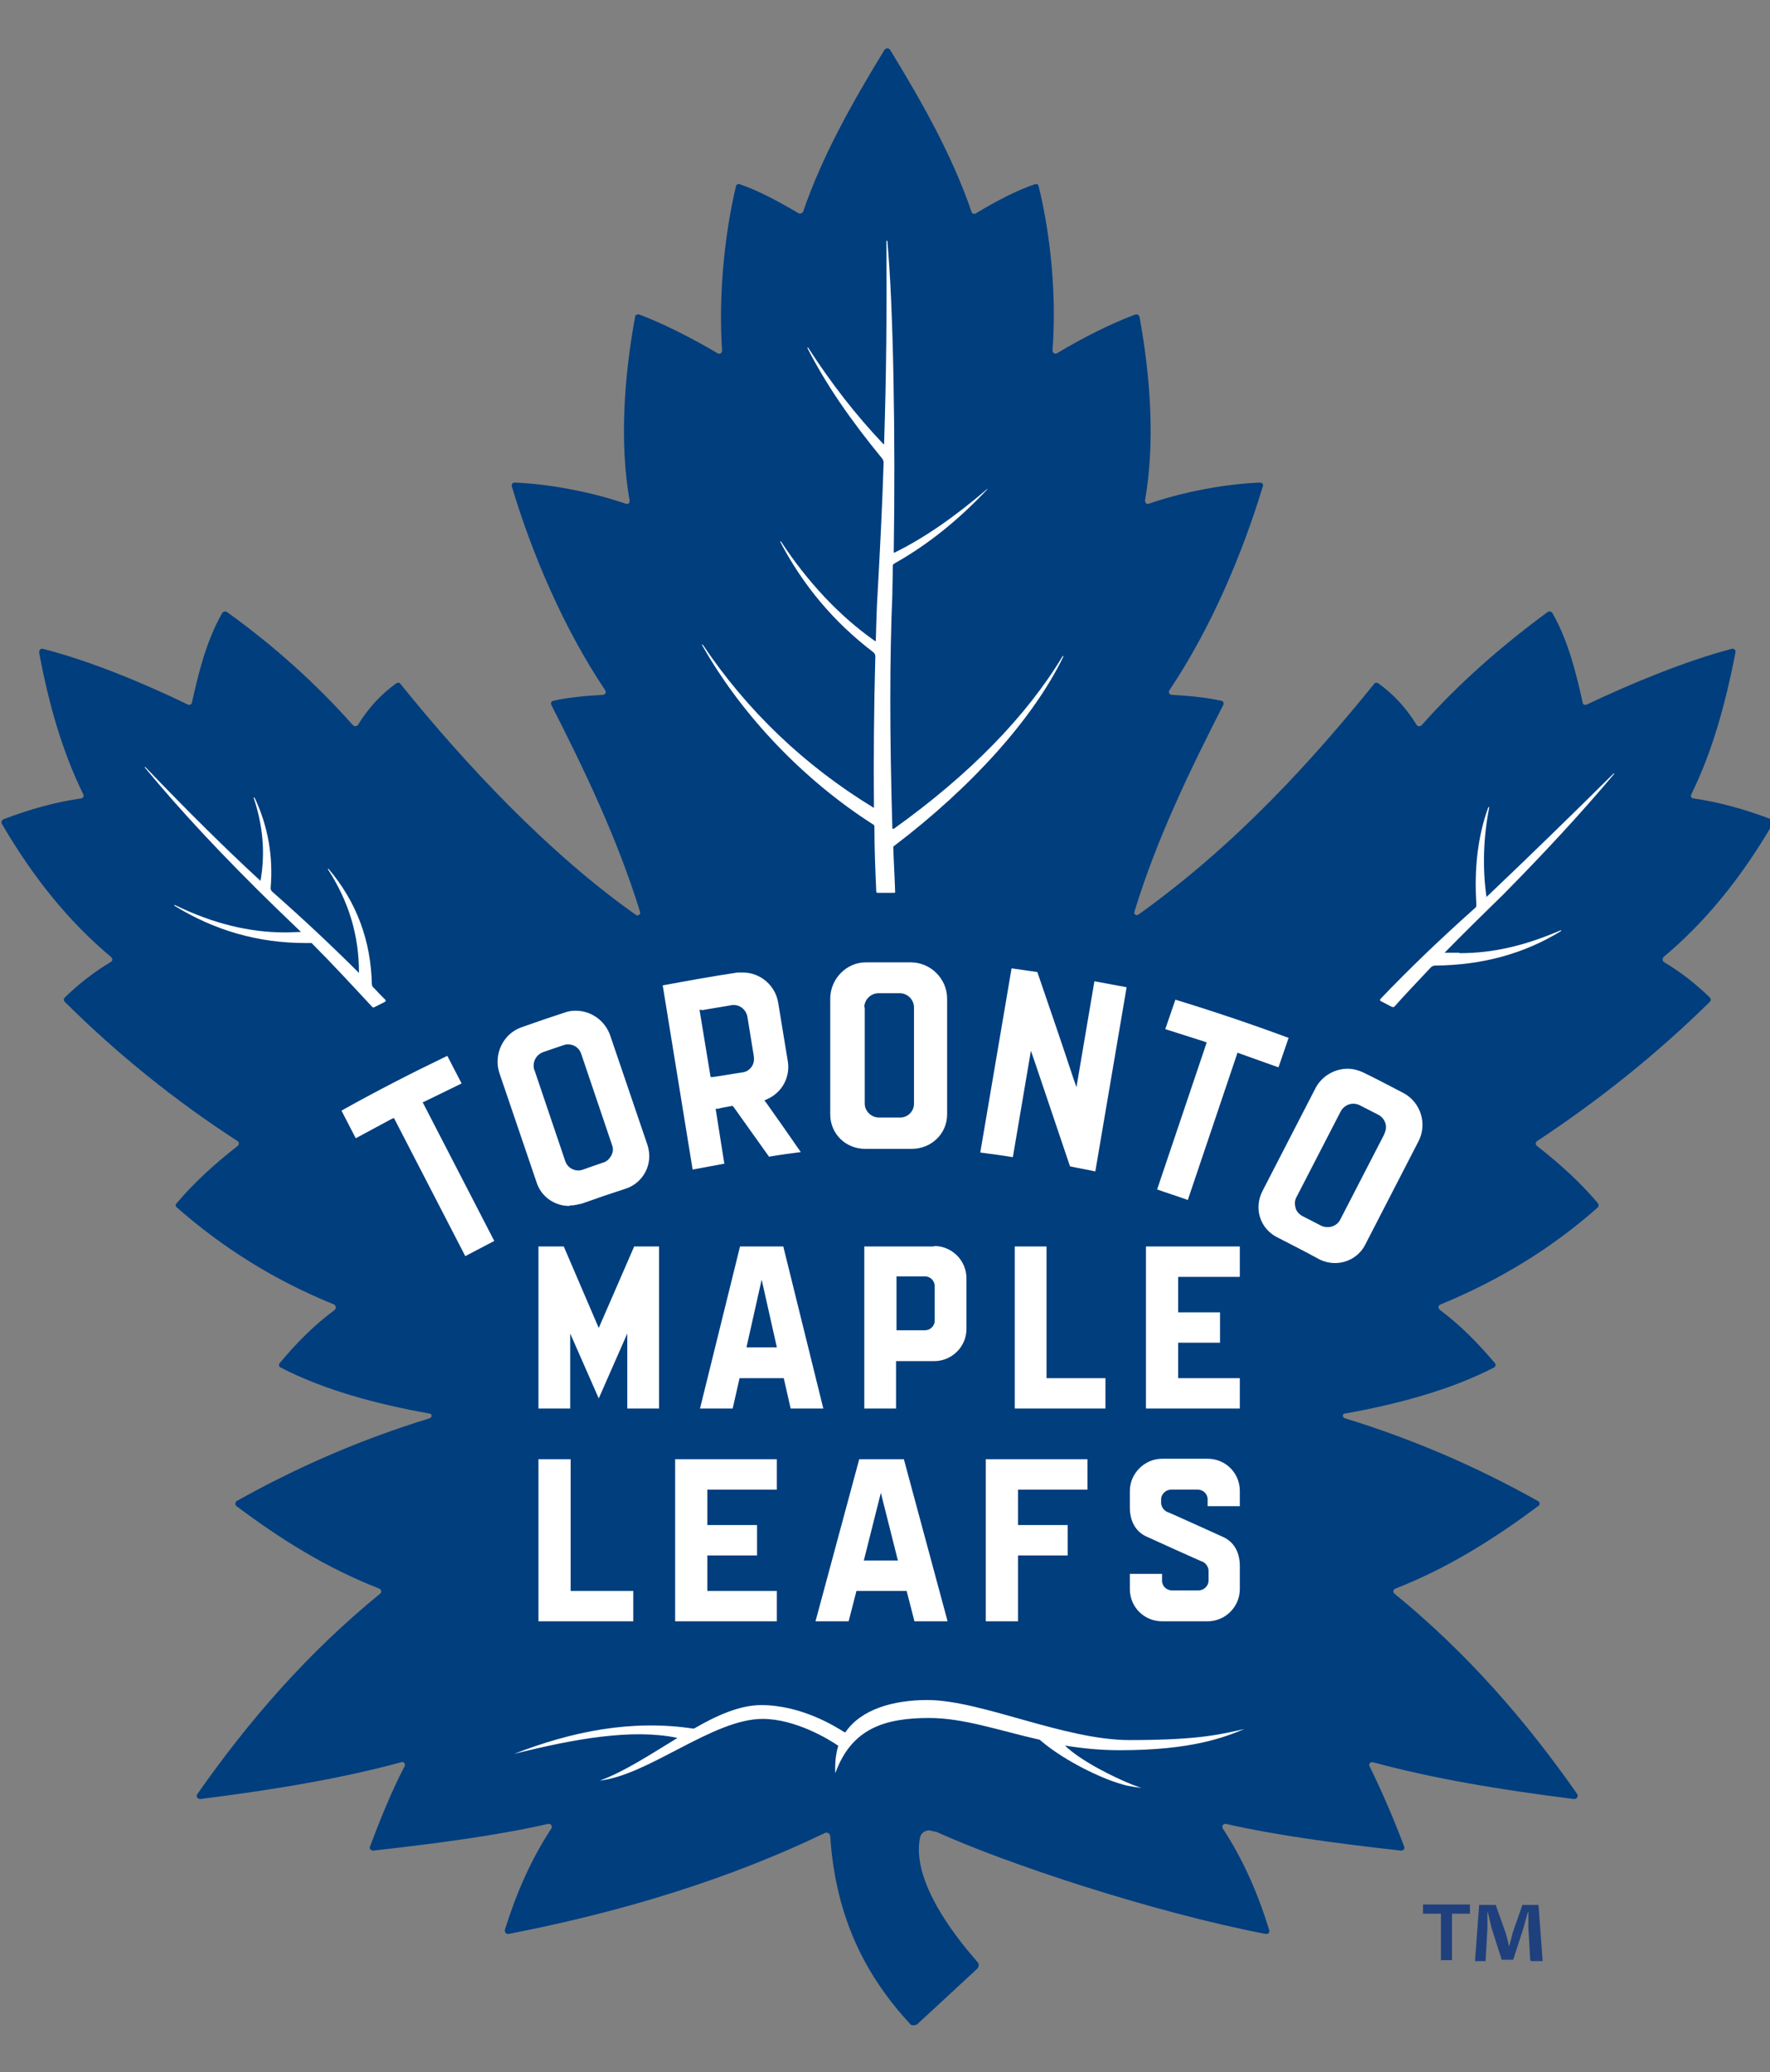 <?xml version="1.0" encoding="UTF-8"?>
<svg id="Layer_1" data-name="Layer 1" xmlns="http://www.w3.org/2000/svg" width="38.46" height="45" viewBox="0 0 38.46 45">
  <rect x="0" y="0" width="38.46" height="45" fill="#808080" stroke="none"/>
  <defs>
    <style>
      .cls-1 {
        fill: #003e7e;
      }

      .cls-1, .cls-2, .cls-3 {
        fill-rule: evenodd;
        stroke-width: 0px;
      }

      .cls-2 {
        fill: #1f407d;
      }

      .cls-3 {
        fill: #fff;
      }
    </style>
  </defs>
  <path class="cls-1" d="M20.27,39.77c-.12-.05-.25.01-.28.14-.21,1.04.99,2.4,1.25,2.7.04.04.03.1,0,.14l-1.32,1.22s-.1.03-.13,0c-.94-1.01-1.63-2.27-1.75-4.09,0-.06-.07-.1-.12-.07-2.04.98-4.34,1.7-6.87,2.19-.05.01-.09-.04-.08-.09.25-.8.57-1.53,1.01-2.2.03-.05-.01-.11-.07-.1-1.05.24-2.36.42-3.8.58-.05,0-.09-.04-.07-.09.23-.61.47-1.2.75-1.74.03-.05-.02-.11-.07-.09-1.28.35-2.77.6-4.37.8-.06,0-.1-.06-.06-.11,1.12-1.6,2.4-3.07,3.97-4.35.04-.03.03-.09-.02-.11-1.15-.45-2.14-1.07-3.1-1.79-.04-.03-.03-.09,0-.11,1.32-.74,2.7-1.34,4.2-1.8.05-.02.05-.09,0-.1-1.18-.21-2.31-.52-3.24-1-.04-.02-.05-.07-.02-.1.35-.42.73-.81,1.19-1.15.04-.03.03-.1-.01-.12-1.31-.53-2.43-1.24-3.42-2.11-.03-.02-.03-.07,0-.09.38-.45.82-.85,1.32-1.24.04-.03.04-.09,0-.11-1.36-.88-2.61-1.89-3.75-3.02-.03-.03-.03-.07,0-.1.3-.29.63-.55,1-.77.04-.02.04-.08,0-.11-.9-.75-1.69-1.72-2.37-2.89-.02-.04,0-.08.04-.1.58-.22,1.12-.37,1.68-.45.04,0,.07-.05.05-.09-.45-.91-.75-1.95-.96-3.08,0-.05.03-.09.08-.08,1.02.26,2.18.74,3.15,1.21.04.02.08,0,.09-.04.14-.63.31-1.34.66-1.95.02-.03.07-.04.1-.02,1.03.74,1.94,1.56,2.74,2.46.03.03.08.03.11-.01.21-.34.47-.64.83-.9.03-.02.07-.02.09.01,1.41,1.75,3.23,3.69,5.12,5.02.04.03.1-.01.09-.06-.49-1.59-1.22-3.11-1.93-4.5-.02-.04,0-.08.04-.09.3-.07.7-.11,1.08-.13.05,0,.08-.06.05-.1-.9-1.34-1.59-2.96-2.03-4.43-.01-.04.02-.08.06-.08.75.03,1.66.2,2.42.46.05.02.09-.02.08-.07-.22-1.26-.12-2.68.12-3.99,0-.04.05-.06.09-.05.53.2,1.14.51,1.7.84.05.03.1,0,.1-.06-.08-1.19.05-2.5.3-3.56,0-.04.05-.06.08-.05.39.13.84.37,1.28.63.04.02.08,0,.1-.03.41-1.2,1.06-2.36,1.77-3.52.03-.04.09-.04.12,0,.71,1.16,1.36,2.32,1.77,3.52.01.04.06.06.1.03.43-.26.89-.5,1.28-.63.04-.01.07,0,.08.05.26,1.06.39,2.37.3,3.56,0,.05.05.09.1.06.55-.33,1.16-.64,1.7-.84.04-.01.08.01.09.05.24,1.31.34,2.73.12,3.99,0,.05.04.09.08.07.75-.26,1.66-.43,2.42-.46.04,0,.08.04.06.08-.44,1.46-1.13,3.09-2.03,4.43-.03.04,0,.1.05.1.38.02.78.06,1.08.13.04,0,.06.06.04.09-.71,1.39-1.45,2.91-1.93,4.49-.02.05.04.1.09.06,2.14-1.53,3.8-3.38,5.12-5.01.02-.03.06-.03.09-.01.35.25.62.56.83.9.02.04.08.04.11.01.8-.9,1.72-1.71,2.74-2.46.03-.02.08-.01.1.02.35.61.52,1.32.66,1.95,0,.04.05.06.09.04.97-.46,2.13-.94,3.15-1.21.05-.01.09.03.08.08-.22,1.13-.51,2.17-.96,3.08-.02.04,0,.09.05.09.55.08,1.1.23,1.68.45.04.01.06.06.04.1-.68,1.17-1.47,2.14-2.37,2.89-.03.03-.03.08,0,.11.37.22.7.48,1,.77.03.03.03.07,0,.1-1.15,1.13-2.4,2.13-3.75,3.02-.04.03-.04.08,0,.11.5.39.94.79,1.32,1.24.02.03.02.07,0,.09-.98.87-2.11,1.57-3.42,2.11-.05.02-.06.08-.01.12.47.35.84.74,1.19,1.15.03.03.02.08-.02.1-.93.48-2.07.79-3.24,1-.05,0-.06.08,0,.1,1.5.46,2.88,1.06,4.2,1.8.04.02.05.08,0,.11-.97.72-1.95,1.34-3.1,1.79-.05.02-.06.08-.02.11,1.57,1.28,2.85,2.75,3.97,4.35.03.05,0,.11-.07.11-1.6-.2-3.09-.45-4.37-.8-.05-.01-.1.04-.07.09.27.55.52,1.13.75,1.74.02.05-.02.1-.07.09-1.44-.16-2.75-.34-3.8-.58-.06-.01-.1.05-.07.1.44.67.76,1.4,1.01,2.21.01.05-.03.09-.08.08-2.48-.48-5.64-1.53-7.16-2.22Z"/>
  <path class="cls-3" d="M19.42,19.39h0ZM18.98,17.91s.02.02.02.03c0,.5.02.97.04,1.42,0,.02.01.03.03.03h.36s0,0,0,0c0,0,.02,0,.02-.01s0-.02,0-.02c-.01-.32-.03-.64-.04-.95,0-.02,0-.03.02-.04,1.7-1.29,3.04-2.79,3.68-4.12h-.02c-.79,1.31-2.02,2.57-3.67,3.75-.01,0-.03,0-.03-.01-.06-2.02-.06-3.68,0-5.09,0-.19.01-.39.01-.61,0-.02.01-.04.03-.05.73-.41,1.39-.94,2.03-1.62h-.01c-.7.6-1.36,1.06-2.01,1.38,0,0-.02,0-.02,0,0,0,0,0,0-.01.04-2.49-.01-5.4-.14-6.76h-.02c.01,1.45,0,2.93-.05,4.41,0,0,0,.01-.01.01,0,0,0,0,0,0-.6-.63-1.15-1.34-1.64-2.1h-.02c.4.79.94,1.57,1.63,2.41.02.03.03.06.03.09-.03.96-.08,1.91-.13,2.82-.02.31-.03.65-.04,1.04,0,.01-.02.02-.02.01-.77-.54-1.47-1.29-2.04-2.16h-.02c.5.96,1.18,1.76,2.02,2.4.03.02.05.06.05.09-.03,1.09-.04,2.2-.03,3.29,0,0,0,0,0,0,0,0,0,0-.01,0-1.51-.92-2.75-2.11-3.71-3.54h-.02c.86,1.53,2.22,2.95,3.73,3.91Z"/>
  <path class="cls-3" d="M8.11,21.45s-.03-.05-.03-.07c-.02-.95-.33-1.79-.94-2.51h-.02c.46.71.68,1.44.68,2.26,0,0,0,0,0,0-.58-.58-1.22-1.18-1.89-1.77-.02-.02-.03-.05-.03-.07.06-.7-.06-1.36-.35-1.97h-.02c.2.6.26,1.19.15,1.81h0c-.74-.68-1.56-1.49-2.5-2.47h-.02c.79.96,1.73,1.96,2.86,3.06.17.16.34.33.54.52-.11,0-.22.01-.34.01-.78,0-1.57-.19-2.41-.6v.02c.88.54,1.82.81,2.85.81.04,0,.07,0,.11,0,.02,0,.03,0,.04.02.38.38.8.83,1.3,1.37,0,0,.02.01.02.01,0,0,0,0,.01,0l.24-.12s.01-.01.02-.02c0,0,0-.02,0-.02-.09-.09-.18-.18-.27-.28Z"/>
  <path class="cls-3" d="M31.7,20.69c-.1,0-.21,0-.31,0,0,0,0,0,0,0,0,0,0,0,0,0,.42-.43.85-.85,1.27-1.26.86-.87,1.68-1.75,2.42-2.63h-.02c-.89.88-1.79,1.76-2.76,2.68,0,0,0,0,0,0,0,0,0,0,0,0-.09-.62-.07-1.29.06-1.95h-.02c-.23.63-.31,1.33-.26,2.11,0,.03,0,.06-.03.08-.74.66-1.43,1.32-2.06,1.98,0,0,0,.01,0,.02,0,0,0,.02.01.02l.25.13s.01,0,.02,0c.01,0,.02,0,.03-.01.23-.26.49-.53.79-.85.02-.02.05-.04.09-.04,1.04-.01,1.94-.26,2.74-.75v-.02c-.79.34-1.48.5-2.2.5Z"/>
  <path class="cls-3" d="M23.15,37.92s0-.01,0-.01c.37.06.76.1,1.18.1,1.57,0,2.27-.28,2.71-.46-.47.1-.92.24-2.49.24-1.43,0-3.23-.87-4.4-.87-.74,0-1.44.2-1.78.7,0,0-.01,0-.02,0-.22-.14-.95-.59-1.81-.59-.46,0-.96.22-1.46.51,0,0-.01,0-.02,0-1.34-.2-2.63.06-3.89.55,1.32-.33,2.56-.55,3.54-.35,0,0,0,0,0,.01-.59.36-1.17.74-1.68.92,1.07-.12,2.46-1.34,3.54-1.34.72,0,1.45.45,1.64.58,0,0,0,.01,0,.02-.05.17-.07.36-.06.58.35-.97,1.07-1.2,2.04-1.2.75,0,1.51.27,2.39.47,0,0,.02,0,.02.01.54.47,1.52.94,2,1.01l.2.03-.19-.07c-.4-.16-1.12-.51-1.48-.86Z"/>
  <path class="cls-3" d="M18.77,33.89l.37-1.47.37,1.47h-.75ZM18.67,31.69l-.95,3.52h.72l.17-.66h1.09l.17.66h.72l-.95-3.52h-.95ZM15.25,21.94c.21-.04.43-.07.64-.11.17-.03.32.09.35.25l.14.86c.01.08,0,.16-.05.23-.05.07-.12.11-.2.12-.21.03-.42.07-.64.1h-.05s-.24-1.46-.24-1.46h.05ZM15.74,25.28l-.19-1.2h.05c.1-.03.2-.04.29-.06h.03s.02.02.02.02c.26.36.51.72.77,1.08.23-.04.46-.07.69-.1-.25-.36-.5-.72-.75-1.07l-.04-.05.06-.03c.32-.14.5-.47.45-.81l-.21-1.28c-.06-.38-.39-.66-.77-.66-.04,0-.08,0-.11,0-.54.08-1.09.18-1.63.28l.65,4c.23-.04.47-.09.7-.13h0ZM14.67,31.69h2.21v.66h-1.51v.77h1.08v.66h-1.08v.77h1.51v.66h-2.21v-3.52h0ZM16.22,29.26l.33-1.47.33,1.47h-.66ZM17.02,27.07h-.94l-.87,3.52h.71l.15-.66h.96l.15.66h.71l-.87-3.52h0ZM20.31,28.68c0,.12-.1.21-.21.21h-.62v-1.17h.62c.12,0,.21.1.21.21v.74h0ZM20.3,27.07h-1.52v3.52h.69v-1.03h.83c.38,0,.7-.31.7-.7v-1.1c0-.38-.31-.7-.7-.7h0ZM26.94,32.38v.33h-.7v-.15c0-.12-.1-.21-.22-.21h-.57c-.12,0-.22.1-.22.21v.08c0,.08.06.16.12.19.02,0,1.25.56,1.25.56.24.12.34.36.34.62v.5c0,.38-.31.7-.7.7h-.99c-.39,0-.7-.31-.7-.7v-.33h.7v.15c0,.12.1.21.22.21h.57c.12,0,.22-.1.22-.21v-.22c0-.08-.06-.16-.12-.19-.02,0-1.25-.56-1.25-.56-.24-.12-.34-.36-.34-.62v-.36c0-.38.32-.7.7-.7h.99c.39,0,.7.31.7.7h0ZM22,25.13c-.23-.04-.47-.07-.7-.1l.68-4c.19.03.37.05.56.08.26.76.53,1.54.78,2.3l.07.2.39-2.3c.23.04.47.09.7.13l-.68,4c-.18-.04-.37-.07-.55-.11-.26-.77-.52-1.54-.78-2.31l-.07-.2-.39,2.3h0ZM30.08,24.63l-.96,1.86c-.05.1-.16.16-.27.16-.05,0-.1-.01-.14-.03-.14-.07-.27-.14-.41-.21-.07-.04-.13-.1-.15-.18-.02-.08-.02-.16.02-.23l.96-1.86c.05-.1.16-.17.27-.17.05,0,.1.01.14.03.14.07.27.14.41.21.15.08.21.26.13.41h0ZM30.5,23.74c-.29-.15-.59-.31-.88-.45-.11-.05-.22-.08-.34-.08-.29,0-.57.17-.7.43l-1.15,2.23c-.09.18-.11.38-.05.57.06.19.2.35.39.44.29.15.59.3.88.46.11.06.24.09.36.09.28,0,.54-.16.66-.41l1.15-2.23c.2-.38.05-.85-.32-1.05h0ZM21.42,31.69h2.21v.66h-1.51v.77h1.08v.66h-1.08v1.43h-.7v-3.52h0ZM22.74,27.07v2.86h1.28v.66h-1.97v-3.52h.69ZM25.14,25.84l1.08-3.2-.05-.02c-.28-.09-.57-.18-.85-.27l.22-.64c.82.25,1.65.53,2.46.83l-.22.64c-.28-.1-.56-.2-.84-.3l-.05-.02-1.08,3.2c-.22-.08-.45-.15-.67-.23h0ZM11.61,23.24c-.05-.16.03-.33.19-.39.14-.05.29-.1.44-.15.03-.01.06-.02.1-.02.13,0,.25.08.29.21l.67,1.98c.03.08.02.16-.02.23-.04.07-.1.13-.18.15-.15.05-.29.1-.43.15-.03.01-.07.02-.1.02h0c-.13,0-.25-.08-.29-.21l-.67-1.98h0ZM12.38,26.18c.09,0,.17-.02.26-.04.31-.11.63-.22.94-.32.2-.06.36-.2.45-.38.09-.18.1-.38.04-.57l-.81-2.38c-.11-.32-.41-.54-.75-.54-.08,0-.16.01-.24.04-.31.1-.63.21-.94.32-.4.14-.61.59-.48.99l.81,2.38c.1.31.39.51.71.51h0ZM9.19,23.95l1.55,3c-.21.11-.42.22-.63.33l-1.55-3-.05.02c-.26.14-.52.28-.78.42l-.31-.6c.75-.42,1.53-.82,2.3-1.19l.31.6c-.27.13-.53.26-.8.39l-.05.02h0ZM12.39,34.55h1.37v.66h-2.06v-3.52h.7v2.86h0ZM13.77,27.07h.55v3.52h-.69v-1.63l-.62,1.41-.62-1.41v1.63h-.69v-3.52h.55l.76,1.77.77-1.77h0ZM26.94,30.59h-2.04v-3.52h2.04v.66h-1.34v.77h.91v.66h-.91v.77h1.34v.66h0ZM18.78,21.88c0-.17.14-.31.31-.31.15,0,.31,0,.46,0,.17,0,.31.14.31.31v2.09c0,.17-.14.3-.3.3-.16,0-.31,0-.46,0-.17,0-.31-.14-.31-.3v-2.09h0ZM18.81,24.95c.08,0,.46,0,1,0,.43,0,.77-.33.77-.75v-2.51c0-.43-.35-.78-.77-.79-.17,0-.33,0-.5,0s-.33,0-.5,0c-.42,0-.77.36-.77.79v2.51c0,.42.33.75.76.75Z"/>
  <path class="cls-2" d="M33.25,42.58l-.04-.72c0-.09,0-.21,0-.34h-.01c-.03.11-.07.25-.1.36l-.22.68h-.25l-.22-.69c-.02-.09-.06-.24-.08-.34h-.01c0,.11,0,.23,0,.34l-.04.72h-.23l.09-1.22h.36l.21.59c.03.09.05.18.08.31h0c.03-.11.06-.21.08-.3l.21-.6h.35l.09,1.22h-.24ZM31.94,41.36v.2h-.39v1.01h-.24v-1.01h-.39v-.2h1.02Z"/>
</svg>
